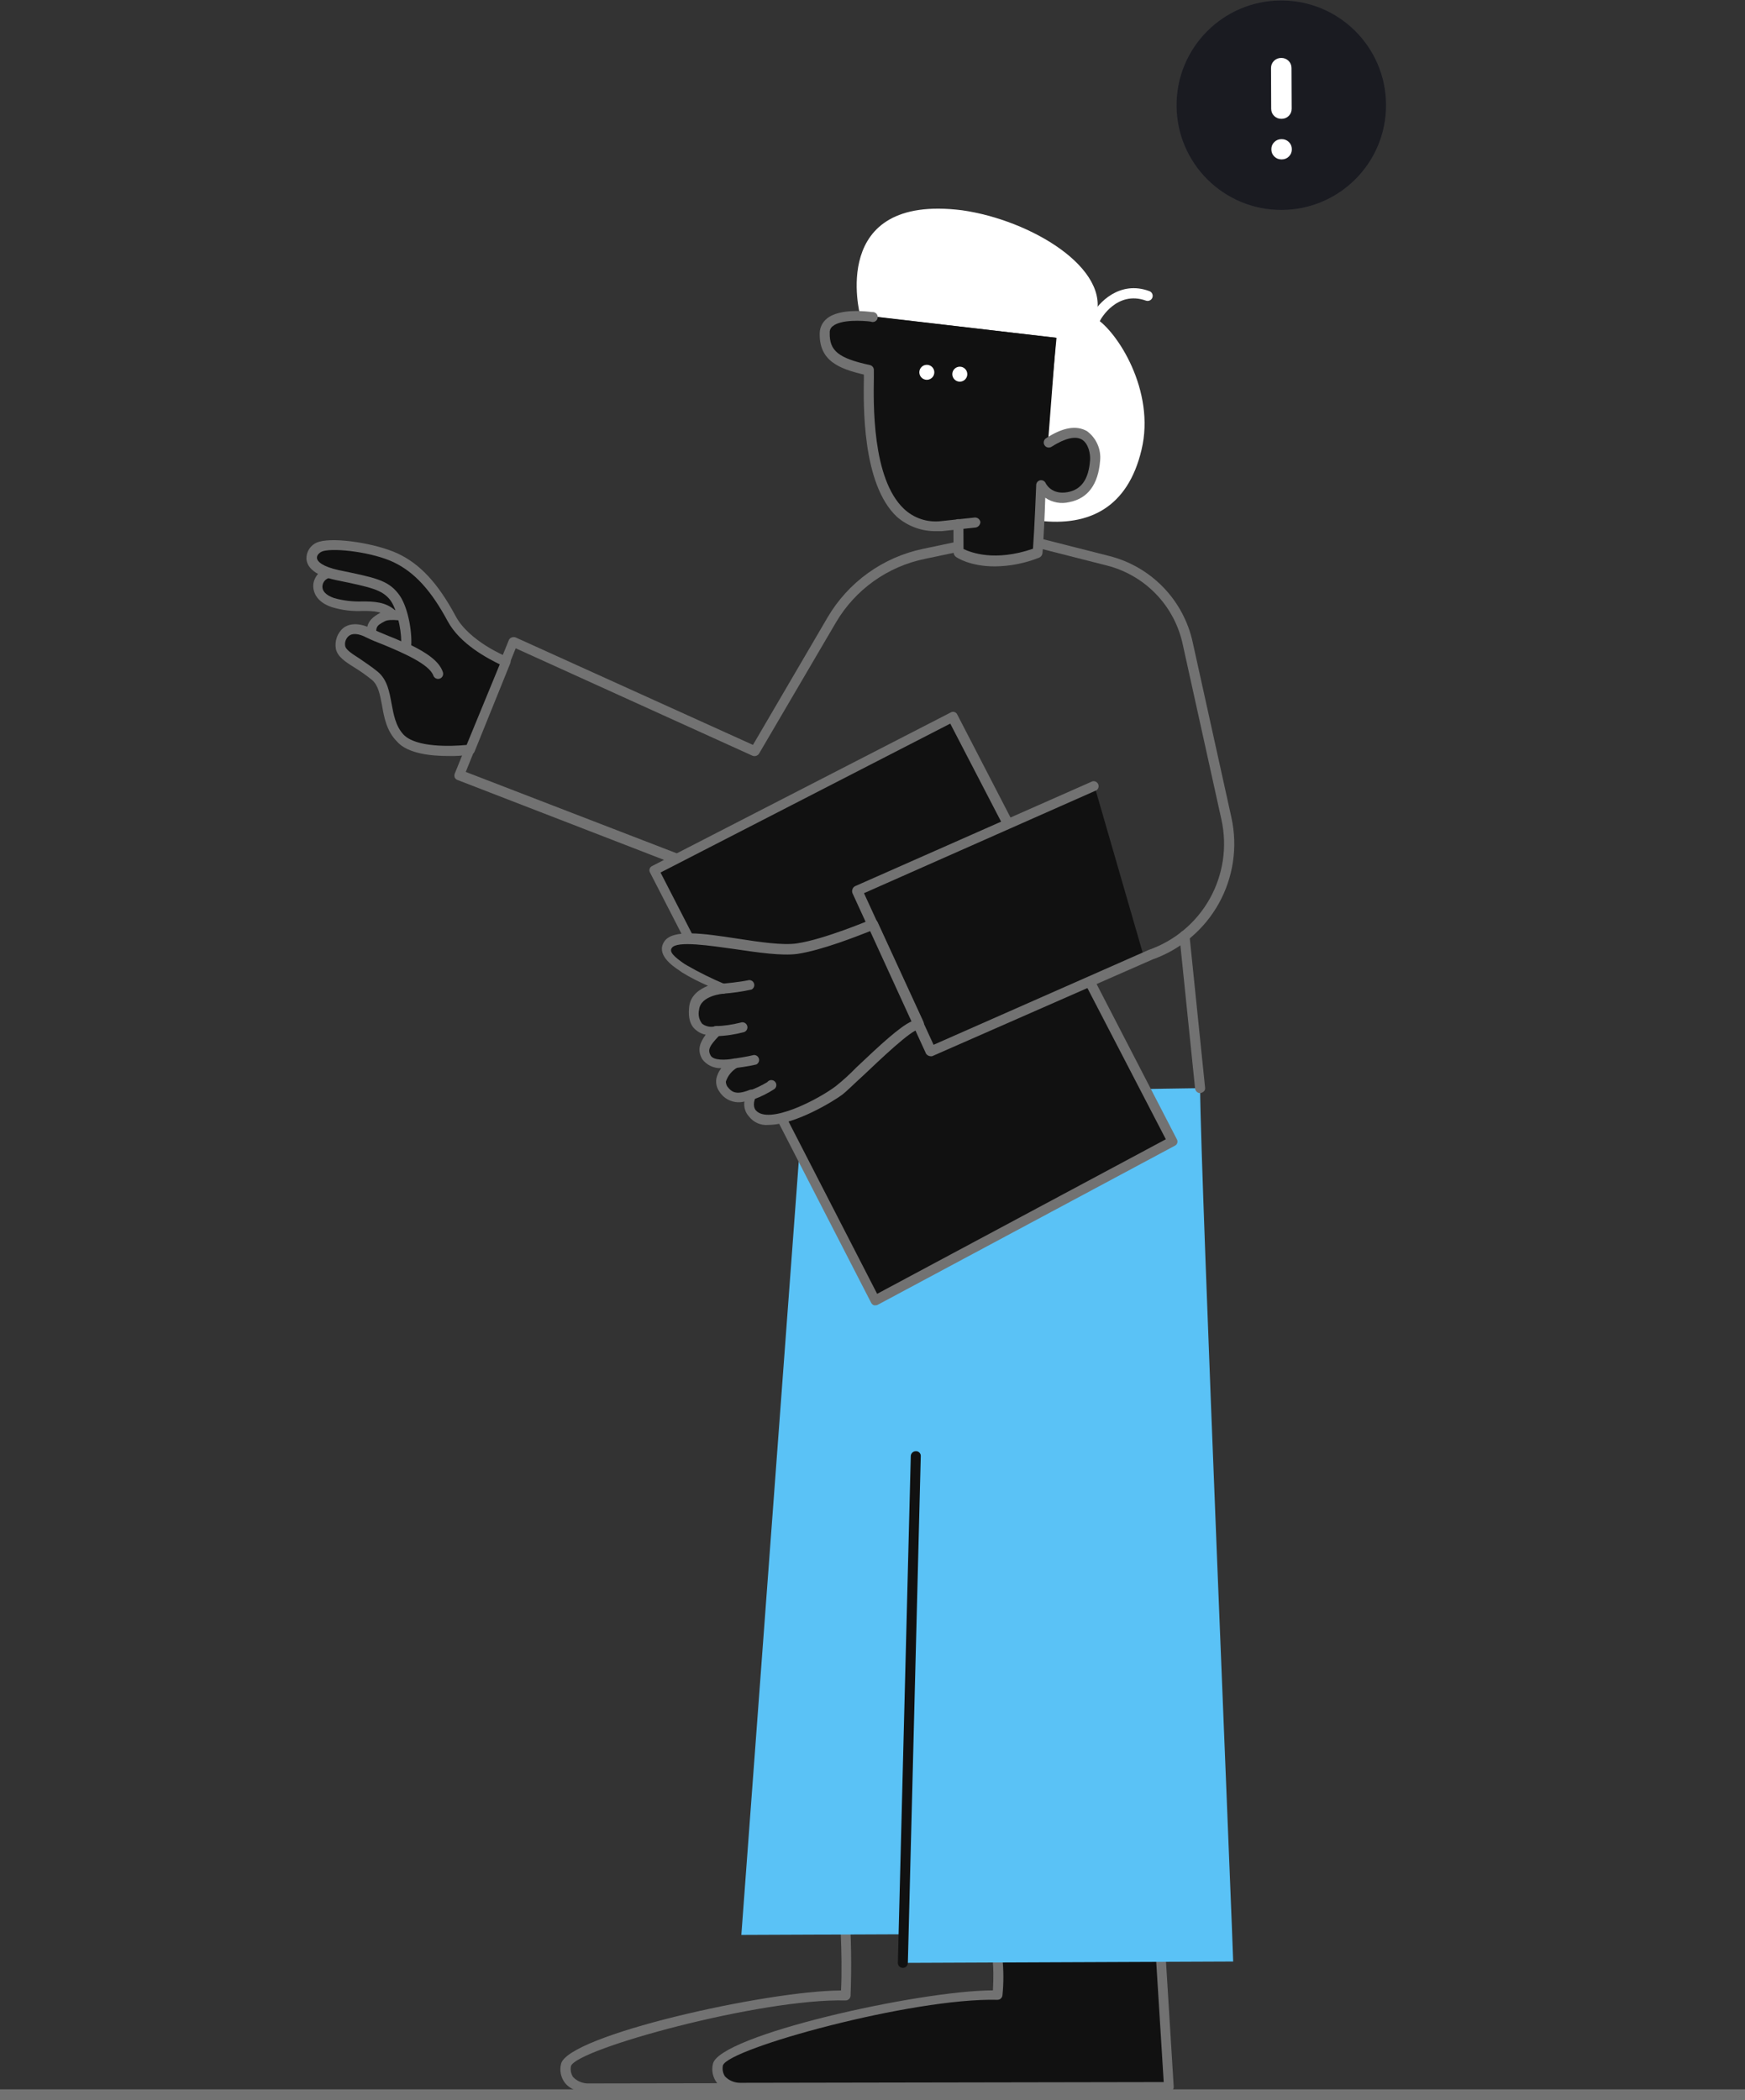 <svg width="319" height="384" viewBox="0 0 319 384" fill="none" xmlns="http://www.w3.org/2000/svg">
<rect x="0" y="0" width="319" height="384" fill="#333333" stroke="none"/>
<path d="M185.886 382.608C186.006 382.611 186.125 382.588 186.236 382.54C186.346 382.492 186.444 382.421 186.524 382.332C186.69 382.158 186.786 381.931 186.796 381.691L185.193 347.168C185.175 346.931 185.072 346.709 184.904 346.542C184.735 346.375 184.512 346.274 184.275 346.258L154.316 347.112C154.196 347.109 154.077 347.133 153.967 347.18C153.857 347.228 153.758 347.299 153.678 347.389C153.513 347.562 153.416 347.79 153.407 348.029C153.407 348.121 154.085 357.527 153.746 363.923C140.044 363.979 103.629 372.167 102.555 377.378C102.41 377.975 102.402 378.597 102.531 379.198C102.66 379.798 102.923 380.362 103.3 380.847C104.677 382.577 107.418 382.657 107.509 382.656L185.886 382.608ZM183.461 348.089L184.965 380.785L107.502 380.921C106.989 380.919 106.481 380.814 106.01 380.612C105.538 380.41 105.112 380.115 104.757 379.744C104.372 379.151 104.237 378.429 104.383 377.736C105.375 374.626 139.045 365.353 154.576 365.746C154.803 365.746 155.022 365.662 155.19 365.509C155.359 365.356 155.464 365.147 155.486 364.92C155.697 359.561 155.614 354.194 155.237 348.844L183.461 348.089Z" fill="#727272"/>
<path d="M212.083 356.192L213.649 381.581L135.181 381.721C135.181 381.721 130.339 381.649 131.145 377.535C131.95 373.421 167.539 364.505 182.248 364.81C182.678 358.323 182.033 357.047 182.033 357.047L212.083 356.192Z" fill="#111111"/>
<path d="M213.657 382.495C213.777 382.497 213.896 382.474 214.006 382.426C214.117 382.378 214.215 382.307 214.295 382.218C214.46 382.044 214.557 381.817 214.567 381.577L213.001 356.189C212.977 355.963 212.87 355.754 212.701 355.602C212.531 355.451 212.311 355.368 212.084 355.37L182.033 356.133C181.879 356.121 181.724 356.16 181.593 356.242C181.461 356.325 181.36 356.448 181.304 356.593C181.216 356.729 181.169 356.888 181.17 357.05C181.17 357.213 181.218 357.371 181.308 357.506C181.308 357.506 181.77 358.783 181.517 363.9C167.815 363.956 131.401 372.144 130.326 377.356C130.181 377.953 130.173 378.574 130.302 379.175C130.431 379.775 130.694 380.339 131.071 380.824C132.448 382.554 135.189 382.634 135.28 382.634L213.657 382.495ZM211.269 357.109L212.736 380.671L135.273 380.807C134.76 380.805 134.252 380.7 133.78 380.498C133.309 380.296 132.883 380.001 132.527 379.63C132.142 379.037 132.008 378.315 132.154 377.622C133.146 374.512 166.816 365.239 182.346 365.632C182.574 365.632 182.793 365.548 182.961 365.395C183.129 365.242 183.235 365.033 183.256 364.806C183.493 362.498 183.483 360.171 183.228 357.864L211.269 357.109Z" fill="#727272"/>
<path d="M189.88 199.072L146.95 199.797L135.524 353.766L195.996 353.518C195.995 353.427 189.941 213.871 189.88 199.072Z" fill="#5AC2F6"/>
<path d="M219.389 198.951L169.059 199.706L164.962 358.88L225.434 358.631C225.525 358.631 219.451 214.206 219.389 198.951Z" fill="#5AC2F6"/>
<path d="M60.874 104.691C58.316 104.519 56.323 108.729 60.897 110.263C65.471 111.797 69.208 109.864 71.869 112.593L75.615 112.943L75.231 108.469L69.642 104.381L60.874 104.691Z" fill="#111111"/>
<path d="M75.621 113.765C75.741 113.768 75.86 113.745 75.971 113.697C76.081 113.649 76.179 113.578 76.259 113.488C76.441 113.289 76.538 113.026 76.531 112.757L76.147 108.282C76.144 108.153 76.109 108.028 76.044 107.916C75.98 107.805 75.889 107.711 75.779 107.644L70.19 103.556C70.023 103.456 69.835 103.394 69.641 103.376L60.873 103.686C60.046 103.689 59.245 103.972 58.6 104.489C57.955 105.006 57.504 105.726 57.322 106.532C57.054 107.995 57.701 110.002 60.629 110.995C62.461 111.561 64.379 111.801 66.295 111.702C68.396 111.694 70.041 111.778 71.234 113.052C71.302 113.132 71.386 113.197 71.481 113.244C71.575 113.291 71.678 113.318 71.783 113.324L75.529 113.674C75.53 113.766 75.53 113.766 75.621 113.765ZM74.322 108.838L74.608 111.851L72.232 111.587C70.49 110.041 68.389 109.958 66.197 109.967C64.469 110.021 62.743 109.813 61.078 109.349C59.523 108.807 58.789 107.988 58.968 106.982C59.039 106.582 59.254 106.22 59.572 105.967C59.891 105.713 60.291 105.585 60.698 105.605L60.789 105.605L69.283 105.296L74.322 108.838Z" fill="#727272"/>
<path d="M76.711 113.121C76.711 113.121 71.682 111.772 69.859 112.784C67.762 113.889 67.492 114.712 68.327 117.997L74.649 122.447L78.189 117.162L76.711 113.121Z" fill="#111111"/>
<path d="M74.745 123.36L74.927 123.36C75.053 123.346 75.175 123.306 75.285 123.243C75.395 123.179 75.49 123.094 75.565 122.992L79.106 117.679C79.184 117.558 79.233 117.421 79.249 117.278C79.264 117.135 79.245 116.991 79.194 116.856L77.716 112.843C77.657 112.71 77.569 112.591 77.457 112.497C77.346 112.402 77.215 112.334 77.074 112.298C76.16 112.027 71.588 110.95 69.491 112.055C66.757 113.528 66.672 114.989 67.599 118.274C67.689 118.476 67.813 118.661 67.966 118.821L74.287 123.271C74.438 123.31 74.591 123.34 74.745 123.36ZM77.185 117.047L74.462 121.169L69.148 117.446C68.406 114.617 68.77 114.433 70.32 113.604C71.231 113.052 74.065 113.498 76.076 113.946L77.185 117.047Z" fill="#727272"/>
<path d="M123.761 157.872C123.939 157.886 124.118 157.839 124.267 157.739C124.415 157.639 124.526 157.491 124.58 157.32C124.624 157.206 124.643 157.085 124.639 156.963C124.634 156.841 124.605 156.722 124.554 156.611C124.502 156.501 124.429 156.402 124.339 156.32C124.248 156.238 124.143 156.175 124.027 156.135L85.143 141.131L94.276 118.53L137.565 138.175C137.775 138.257 138.007 138.265 138.223 138.198C138.438 138.13 138.624 137.992 138.751 137.805L152.811 113.814C154.558 110.837 156.913 108.261 159.722 106.256C162.532 104.25 165.732 102.859 169.115 102.173L175.321 100.868C175.441 100.844 175.555 100.796 175.656 100.728C175.758 100.659 175.845 100.571 175.912 100.469C175.979 100.367 176.026 100.253 176.049 100.133C176.073 100.013 176.072 99.889 176.047 99.769C176.023 99.65 175.975 99.536 175.907 99.434C175.838 99.333 175.75 99.246 175.648 99.178C175.546 99.111 175.432 99.064 175.312 99.041C175.192 99.018 175.068 99.019 174.948 99.043L168.742 100.347C165.108 101.103 161.673 102.614 158.661 104.783C155.648 106.951 153.125 109.728 151.255 112.934L137.648 136.192L94.268 116.548C94.033 116.457 93.772 116.458 93.537 116.551C93.408 116.591 93.29 116.662 93.195 116.758C93.1 116.854 93.03 116.972 92.991 117.101L83.134 141.44C83.043 141.676 83.044 141.937 83.137 142.171C83.194 142.28 83.272 142.376 83.366 142.454C83.46 142.532 83.57 142.591 83.687 142.626L123.396 157.992C123.504 157.918 123.63 157.877 123.761 157.872Z" fill="#727272"/>
<path d="M119.656 159.076L174.259 130.99L214.405 208.655L159.99 237.744L119.656 159.076Z" fill="#111111"/>
<path d="M159.991 238.658C160.149 238.671 160.308 238.639 160.448 238.565L214.772 209.475C214.878 209.425 214.972 209.353 215.048 209.265C215.124 209.176 215.181 209.072 215.215 208.96C215.249 208.849 215.259 208.731 215.245 208.615C215.231 208.499 215.192 208.387 215.133 208.286L174.986 130.622C174.935 130.517 174.864 130.423 174.775 130.346C174.686 130.27 174.583 130.213 174.471 130.179C174.359 130.145 174.241 130.135 174.125 130.149C174.009 130.163 173.897 130.202 173.797 130.262L119.194 158.347C119.088 158.397 118.995 158.469 118.918 158.558C118.842 158.646 118.785 158.75 118.751 158.862C118.717 158.974 118.707 159.092 118.721 159.208C118.735 159.324 118.774 159.436 118.834 159.536L159.259 238.204C159.315 238.313 159.393 238.409 159.487 238.487C159.582 238.565 159.691 238.624 159.809 238.659L159.991 238.658ZM213.123 208.295L160.348 236.555L120.752 159.528L173.714 132.299L213.123 208.295Z" fill="#727272"/>
<path d="M200.066 143.673L156.662 162.852L170.211 192.211L209.147 175.06L200.066 143.673Z" fill="#111111"/>
<path d="M157.237 57.616C157.237 57.616 151.299 35.351 175.885 38.447C188.407 40.223 203.333 49.114 200.264 58.17C204.202 60.529 211.281 71.462 208.676 82.252C206.162 92.858 199.051 96.267 190.003 95.209C190.171 91.554 193.154 61.762 193.154 61.762L157.237 57.616Z" fill="white"/>
<path d="M175.115 95.818L175.136 101.025C175.136 101.025 180.266 104.475 189.569 101.057C189.831 98.041 190.158 88.722 190.158 88.722C190.619 89.608 191.371 90.308 192.288 90.703C193.205 91.099 194.23 91.166 195.191 90.894C198.933 90.148 199.834 86.947 200.097 84.205C200.359 81.464 198.42 76.448 191.588 80.952L193.062 61.762L159.155 57.791C159.155 57.791 150.746 56.547 150.581 60.749C150.415 64.952 153.07 66.311 158.647 67.567C158.749 70.125 156.577 97.355 171.919 96.196L175.115 95.818Z" fill="#111111"/>
<path d="M175.465 69.782C174.709 69.785 174.093 69.174 174.089 68.417C174.086 67.66 174.697 67.045 175.454 67.041C176.211 67.038 176.827 67.649 176.83 68.406C176.833 69.163 176.222 69.779 175.465 69.782Z" fill="white"/>
<path d="M169.436 69.441C168.679 69.444 168.063 68.833 168.06 68.077C168.057 67.32 168.668 66.704 169.425 66.701C170.181 66.698 170.797 67.309 170.801 68.065C170.804 68.822 170.193 69.438 169.436 69.441Z" fill="white"/>
<path d="M181.908 103.554C184.659 103.522 187.382 102.985 189.94 101.969C190.11 101.901 190.26 101.789 190.372 101.644C190.484 101.499 190.554 101.326 190.576 101.144C190.75 99.042 191.003 93.925 191.082 91.002C191.716 91.436 192.435 91.732 193.191 91.871C193.947 92.009 194.723 91.987 195.47 91.806C198.847 91.153 200.755 88.587 201.103 84.292C201.219 83.25 201.058 82.196 200.637 81.236C200.216 80.275 199.55 79.443 198.705 78.821C196.783 77.733 194.318 78.109 191.22 80.131C191.015 80.265 190.871 80.475 190.821 80.715C190.77 80.955 190.817 81.206 190.951 81.411C191.086 81.616 191.296 81.76 191.536 81.81C191.776 81.861 192.026 81.814 192.231 81.68C194.691 80.117 196.608 79.652 197.798 80.378C198.989 81.104 199.362 83.021 199.275 84.117C199.016 87.681 197.653 89.513 195.189 89.98C192.176 90.541 191.163 88.353 191.163 88.353C191.082 88.161 190.938 88.002 190.755 87.903C190.572 87.804 190.36 87.771 190.156 87.809C189.961 87.848 189.785 87.951 189.654 88.099C189.523 88.248 189.443 88.436 189.428 88.634C189.429 88.725 189.097 96.948 188.837 100.329C181.813 102.733 177.512 101.015 176.14 100.381L176.121 95.814C176.12 95.571 176.023 95.339 175.851 95.169C175.679 94.998 175.446 94.903 175.204 94.904C174.961 94.905 174.729 95.002 174.559 95.174C174.388 95.346 174.293 95.579 174.294 95.821L174.315 101.028C174.342 101.309 174.474 101.569 174.684 101.757C174.867 101.939 177.34 103.573 181.908 103.554Z" fill="#727272"/>
<path d="M171.193 97.113L172.198 97.109L178.407 96.444C178.635 96.389 178.839 96.26 178.987 96.078C179.135 95.896 179.218 95.67 179.225 95.435C179.183 95.201 179.058 94.99 178.873 94.84C178.688 94.689 178.455 94.611 178.217 94.617L172.008 95.282C170.783 95.424 169.543 95.295 168.373 94.906C167.204 94.516 166.134 93.874 165.239 93.026C159.37 87.478 159.678 73.592 159.751 69.024L159.745 67.563C159.728 67.365 159.647 67.178 159.515 67.03C159.382 66.882 159.205 66.782 159.011 66.743C153.25 65.488 151.601 64.125 151.678 60.836C151.662 60.608 151.703 60.38 151.798 60.172C151.893 59.964 152.039 59.783 152.222 59.646C153.769 58.361 157.698 58.619 159.161 58.796C159.289 58.855 159.43 58.883 159.571 58.878C159.712 58.874 159.85 58.836 159.975 58.769C160.099 58.702 160.206 58.607 160.288 58.492C160.369 58.377 160.423 58.244 160.444 58.104C160.466 57.964 160.455 57.822 160.411 57.687C160.368 57.552 160.295 57.43 160.196 57.328C160.098 57.227 159.977 57.15 159.844 57.103C159.71 57.056 159.568 57.041 159.428 57.059C158.788 56.97 153.487 56.261 151.12 58.281C150.739 58.594 150.43 58.984 150.211 59.426C149.992 59.868 149.87 60.351 149.852 60.843C149.69 65.96 153.35 67.406 157.922 68.484L157.924 69.123C157.852 73.874 157.547 88.49 163.966 94.493C165.965 96.236 168.542 97.17 171.193 97.113Z" fill="#727272"/>
<path d="M200.269 59.111C200.433 59.111 200.595 59.069 200.739 58.988C200.883 58.908 201.003 58.792 201.089 58.651C201.179 58.377 204.172 53.066 209.478 54.962C209.592 55.004 209.713 55.023 209.834 55.017C209.956 55.012 210.075 54.983 210.185 54.931C210.295 54.88 210.394 54.808 210.476 54.718C210.558 54.629 210.621 54.524 210.663 54.41C210.705 54.295 210.723 54.174 210.718 54.053C210.712 53.931 210.683 53.812 210.632 53.702C210.581 53.592 210.508 53.493 210.419 53.411C210.329 53.329 210.224 53.266 210.11 53.224C204.712 51.237 200.801 55.272 199.532 57.744C199.469 57.851 199.428 57.97 199.413 58.094C199.397 58.217 199.407 58.343 199.442 58.462C199.476 58.582 199.535 58.693 199.614 58.789C199.694 58.886 199.792 58.964 199.903 59.021C199.994 58.993 200.086 59.112 200.269 59.111Z" fill="white"/>
<path d="M170.216 193.124C170.345 193.137 170.474 193.104 170.581 193.031L210.702 175.419C215.847 173.595 220.15 169.957 222.805 165.187C225.459 160.416 226.282 154.842 225.12 149.508L218.046 117.474C217.227 113.667 215.357 110.166 212.649 107.368C209.941 104.569 206.504 102.586 202.726 101.642L190.015 98.406C189.803 98.392 189.593 98.452 189.42 98.577C189.248 98.702 189.125 98.882 189.071 99.088C189.018 99.294 189.038 99.512 189.128 99.705C189.219 99.897 189.373 100.052 189.565 100.143L202.276 103.379C205.723 104.241 208.859 106.054 211.324 108.612C213.79 111.17 215.487 114.37 216.221 117.847L223.295 149.881C224.371 154.793 223.608 159.929 221.152 164.316C218.695 168.703 214.714 172.037 209.964 173.686L170.664 191.021L157.944 163.304L200.435 144.494C200.613 144.373 200.743 144.194 200.801 143.987C200.86 143.78 200.844 143.56 200.755 143.364C200.667 143.168 200.513 143.009 200.32 142.916C200.126 142.822 199.906 142.8 199.698 142.853L156.295 162.031C156.186 162.088 156.089 162.166 156.011 162.26C155.933 162.355 155.875 162.464 155.84 162.581C155.749 162.817 155.75 163.078 155.843 163.312L169.301 192.671C169.406 192.814 169.545 192.929 169.704 193.008C169.863 193.086 170.038 193.126 170.216 193.124Z" fill="#727272"/>
<path d="M159.523 169.052C159.523 169.052 150.952 172.741 145.657 173.494C139.357 174.433 124.173 169.563 122.086 172.768C120.906 174.6 123.653 176.233 125.027 177.232C127.34 178.542 129.723 179.721 132.167 180.766C132.167 180.766 127.144 181.06 126.793 184.533C126.707 185.904 126.72 189.101 130.92 188.535C129.283 190.369 128.009 191.653 129.113 193.476C130.217 195.298 134.324 194.368 134.324 194.368C134.324 194.368 130.589 196.941 132.243 199.218C133.345 200.675 134.626 201.309 137.362 200.202C136.547 201.849 136.917 203.127 137.559 203.763C140.588 207.131 150.522 201.609 153.436 199.405C155.804 197.568 165.445 187.298 167.911 187.287L159.523 169.052Z" fill="#111111"/>
<path d="M140.489 205.67C145.422 205.649 152.529 201.236 153.986 200.133C154.715 199.582 156.079 198.206 157.899 196.555C160.72 193.894 166.634 188.206 168.005 188.2C168.157 188.2 168.306 188.156 168.435 188.075C168.564 187.994 168.667 187.878 168.734 187.741C168.816 187.605 168.867 187.452 168.882 187.294C168.898 187.136 168.877 186.976 168.821 186.827L160.434 168.592C160.333 168.376 160.153 168.209 159.93 168.125C159.708 168.04 159.462 168.046 159.244 168.14C159.153 168.14 150.764 171.737 145.651 172.489C143.095 172.865 138.89 172.243 134.868 171.62C128.47 170.641 122.986 169.842 121.442 172.132C119.899 174.422 122.739 176.511 124.296 177.509L124.663 177.782C126.188 178.711 127.779 179.529 129.423 180.229C127.873 180.875 126.141 181.978 125.968 184.262C125.793 186.09 126.164 187.459 127.172 188.277C127.69 188.738 128.322 189.051 129.003 189.183C128.004 190.557 127.37 191.93 128.382 193.661C128.786 194.195 129.314 194.621 129.92 194.905C130.526 195.189 131.191 195.322 131.86 195.291C131.414 195.854 131.105 196.512 130.954 197.213C130.819 198.047 131.02 198.9 131.512 199.586C131.985 200.333 132.683 200.911 133.505 201.236C134.327 201.561 135.231 201.616 136.087 201.394C136.011 201.884 136.046 202.384 136.19 202.858C136.335 203.332 136.584 203.767 136.92 204.131C137.335 204.671 137.88 205.095 138.505 205.364C139.129 205.633 139.812 205.739 140.489 205.67ZM166.628 186.745C164.44 187.758 160.982 190.97 156.523 195.19C155.352 196.399 154.106 197.533 152.792 198.585C149.514 201.065 140.58 205.669 138.195 203.03C138.011 202.848 137.46 202.028 138.184 200.472C138.25 200.306 138.265 200.124 138.229 199.949C138.192 199.774 138.105 199.614 137.978 199.488C137.851 199.362 137.69 199.276 137.514 199.241C137.339 199.205 137.157 199.223 136.992 199.29C134.438 200.305 133.704 199.577 132.97 198.667C132.795 198.394 132.699 198.078 132.692 197.754C133.051 196.672 133.795 195.759 134.782 195.188C134.943 195.06 135.063 194.888 135.127 194.693C135.191 194.498 135.197 194.289 135.143 194.09C135.053 193.906 134.907 193.755 134.727 193.657C134.546 193.56 134.34 193.521 134.136 193.546C132.767 193.826 130.484 193.927 129.932 193.016C129.288 191.922 129.742 191.189 131.379 189.447L131.652 189.081C131.774 188.946 131.849 188.774 131.865 188.593C131.881 188.411 131.836 188.229 131.739 188.075C131.662 187.905 131.529 187.767 131.362 187.685C131.195 187.602 131.005 187.58 130.823 187.622C130.405 187.744 129.965 187.767 129.537 187.689C129.108 187.612 128.704 187.436 128.355 187.176C128.075 186.819 127.88 186.404 127.783 185.962C127.687 185.519 127.691 185.061 127.797 184.62C128.06 181.97 132.261 181.679 132.261 181.679C132.458 181.662 132.645 181.581 132.793 181.449C132.941 181.316 133.041 181.139 133.08 180.945C133.116 180.74 133.08 180.528 132.98 180.346C132.88 180.164 132.72 180.021 132.527 179.942C130.138 178.942 127.815 177.792 125.571 176.499L125.113 176.227C123.281 174.956 122.272 174.046 122.817 173.313C123.725 171.94 129.941 172.919 134.42 173.54C138.624 174.162 142.92 174.784 145.75 174.407C150.224 173.749 156.699 171.165 159.07 170.241L166.628 186.745Z" fill="#727272"/>
<path d="M130.923 189.449C132.65 189.4 134.366 189.147 136.035 188.697C136.149 188.655 136.253 188.59 136.342 188.507C136.431 188.425 136.503 188.325 136.553 188.215C136.655 187.992 136.664 187.737 136.578 187.507C136.493 187.278 136.319 187.091 136.096 186.989C135.873 186.887 135.618 186.878 135.388 186.964C133.895 187.346 132.365 187.567 130.824 187.622C130.581 187.623 130.35 187.721 130.179 187.893C130.008 188.065 129.913 188.297 129.914 188.54C129.949 188.785 130.069 189.011 130.254 189.177C130.438 189.343 130.675 189.439 130.923 189.449Z" fill="#727272"/>
<path d="M134.328 195.281L134.419 195.281C134.51 195.281 137.158 194.904 138.253 194.626C138.444 194.533 138.598 194.377 138.686 194.184C138.775 193.99 138.793 193.772 138.738 193.567C138.683 193.362 138.559 193.182 138.385 193.059C138.212 192.935 138.001 192.876 137.789 192.892C136.785 193.17 134.229 193.546 134.229 193.546C134.001 193.601 133.797 193.729 133.65 193.912C133.502 194.094 133.418 194.32 133.411 194.554C133.455 194.763 133.57 194.951 133.738 195.084C133.905 195.217 134.114 195.286 134.328 195.281Z" fill="#727272"/>
<path d="M137.365 201.115C137.494 201.128 137.624 201.095 137.73 201.022C139.075 200.534 140.36 199.895 141.559 199.116C141.664 199.037 141.75 198.936 141.812 198.821C141.874 198.706 141.911 198.579 141.92 198.448C141.928 198.317 141.909 198.187 141.863 198.064C141.816 197.942 141.744 197.831 141.652 197.738C141.559 197.646 141.447 197.575 141.324 197.53C141.201 197.485 141.07 197.466 140.94 197.476C140.809 197.486 140.682 197.524 140.568 197.587C140.453 197.65 140.353 197.737 140.275 197.842C139.234 198.468 138.135 198.992 136.993 199.408C136.878 199.45 136.773 199.513 136.683 199.596C136.594 199.678 136.521 199.778 136.471 199.889C136.42 200 136.392 200.12 136.389 200.241C136.385 200.363 136.406 200.484 136.45 200.598C136.69 200.867 137.012 201.048 137.365 201.115Z" fill="#727272"/>
<path d="M132.172 181.679C133.922 181.552 135.661 181.301 137.376 180.927C137.567 180.835 137.721 180.678 137.809 180.485C137.898 180.292 137.916 180.074 137.861 179.868C137.806 179.663 137.682 179.483 137.508 179.36C137.335 179.237 137.124 179.178 136.912 179.193C135.269 179.565 132.073 179.853 132.073 179.853C131.948 179.85 131.824 179.876 131.71 179.929C131.597 179.981 131.497 180.059 131.418 180.157C131.339 180.254 131.283 180.368 131.255 180.49C131.227 180.612 131.227 180.739 131.255 180.861C131.29 181.082 131.4 181.285 131.567 181.434C131.734 181.583 131.948 181.67 132.172 181.679Z" fill="#727272"/>
<path d="M80.044 123.247C78.934 119.963 71.434 117.619 67.407 115.626C63.379 113.633 61.929 116.379 62.211 118.296C62.583 120.03 65.601 120.931 68.444 123.478C71.286 126.024 69.755 131.511 73.058 134.969C76.361 138.426 85.856 137.108 85.856 137.108L92.367 121.004C92.367 121.004 85.139 118.202 82.378 113.189C79.617 108.176 76.586 104.17 72.192 102.087C68.44 100.366 61.219 99.3 58.573 100.041C56.657 100.597 54.935 103.893 61.518 105.236C68.1 106.579 70.203 107.028 71.948 109.213C73.692 111.398 74.444 116.419 74.087 118.613" fill="#111111"/>
<path d="M82.022 138.22C83.368 138.261 84.715 138.164 86.04 137.93C86.204 137.924 86.362 137.868 86.492 137.769C86.622 137.671 86.719 137.534 86.769 137.379L93.28 121.275C93.371 121.039 93.37 120.778 93.277 120.544C93.221 120.435 93.143 120.339 93.048 120.261C92.954 120.183 92.845 120.124 92.727 120.089C92.636 120.09 85.773 117.286 83.288 112.637C80.066 106.622 76.763 103.073 72.644 101.171C68.709 99.36 61.305 98.203 58.385 99.037C57.712 99.21 57.116 99.6 56.688 100.147C56.261 100.694 56.027 101.367 56.022 102.062C56.027 103.158 56.765 105.073 61.428 106.059C68.011 107.402 69.84 107.851 71.309 109.672C72.503 111.22 73.34 114.871 73.35 117.246C72.526 116.884 71.702 116.522 70.97 116.251C69.872 115.798 68.774 115.346 67.859 114.893C65.205 113.625 63.563 114.18 62.743 114.823C62.216 115.281 61.815 115.866 61.578 116.522C61.341 117.179 61.276 117.885 61.388 118.574C61.668 120.034 63.042 120.942 64.782 122.031C65.899 122.718 66.97 123.476 67.989 124.302C69.18 125.301 69.462 127.036 69.835 128.953C70.209 131.144 70.677 133.699 72.603 135.61C74.53 137.794 78.825 138.233 82.022 138.22ZM85.303 136.197C82.472 136.483 76.079 136.692 73.785 134.326C72.317 132.779 71.943 130.588 71.569 128.58C71.195 126.572 70.821 124.29 69.079 122.835C67.887 121.836 66.697 121.11 65.689 120.383C64.407 119.566 63.308 118.84 63.122 118.201C63.042 117.854 63.059 117.491 63.17 117.153C63.282 116.814 63.483 116.512 63.754 116.28C64.391 115.73 65.579 115.816 66.952 116.541C67.868 116.994 68.966 117.446 70.155 117.898C73.632 119.346 78.482 121.427 79.222 123.525C79.307 123.754 79.481 123.941 79.704 124.043C79.927 124.144 80.181 124.154 80.411 124.068C80.641 123.982 80.828 123.809 80.929 123.585C81.031 123.362 81.04 123.108 80.955 122.878C80.307 120.871 77.925 119.328 75.179 117.969C75.351 115.319 74.51 110.572 72.765 108.479C70.837 106.02 68.369 105.573 61.877 104.23C59.043 103.602 57.943 102.693 57.94 101.962C57.938 101.414 58.484 100.955 59.031 100.77C61.312 100.122 68.259 101.006 72.011 102.818C75.764 104.63 78.792 107.906 81.83 113.557C84.131 117.841 89.349 120.469 91.362 121.465L85.303 136.197Z" fill="#727272"/>
<path d="M219.39 199.865C219.938 199.771 220.393 199.404 220.299 198.856L217.445 171.007C217.432 170.887 217.396 170.77 217.339 170.664C217.281 170.558 217.204 170.465 217.11 170.389C217.016 170.313 216.909 170.256 216.793 170.222C216.678 170.187 216.556 170.176 216.436 170.189C216.317 170.201 216.2 170.237 216.094 170.295C215.988 170.352 215.895 170.43 215.819 170.523C215.743 170.617 215.686 170.725 215.652 170.84C215.617 170.956 215.606 171.077 215.618 171.197L218.473 199.046C218.508 199.268 218.618 199.471 218.785 199.62C218.952 199.769 219.166 199.856 219.39 199.865Z" fill="#727272"/>
<path d="M165.054 359.793C165.297 359.792 165.529 359.695 165.699 359.523C165.87 359.351 165.965 359.118 165.964 358.876L168.324 266.238C168.332 266.116 168.313 265.994 168.27 265.88C168.226 265.765 168.159 265.662 168.072 265.576C167.985 265.489 167.881 265.423 167.766 265.38C167.651 265.338 167.529 265.32 167.407 265.329C167.165 265.33 166.933 265.427 166.762 265.599C166.591 265.771 166.496 266.004 166.497 266.246L164.137 358.883C164.138 359.125 164.235 359.357 164.407 359.528C164.579 359.699 164.812 359.794 165.054 359.793Z" fill="#111111"/>
<path d="M234.311 38.389C223.732 38.432 215.12 29.892 215.077 19.312C215.033 8.733 223.574 0.122 234.153 0.079C244.733 0.035 253.344 8.576 253.387 19.155C253.431 29.734 244.89 38.346 234.311 38.389Z" fill="#3F414F"/>
<path d="M234.311 38.389C223.732 38.432 215.12 29.892 215.077 19.312C215.033 8.733 223.574 0.122 234.153 0.079C244.733 0.035 253.344 8.576 253.387 19.155C253.431 29.734 244.89 38.346 234.311 38.389Z" fill="url(#paint0_radial_622_1996)" fill-opacity="0.58"/>
<path d="M234.263 21.728C234.793 21.726 235.237 21.546 235.594 21.189C235.952 20.832 236.13 20.391 236.128 19.865L236.097 12.443C236.095 11.917 235.914 11.477 235.553 11.122C235.193 10.769 234.748 10.593 234.217 10.595C233.686 10.598 233.243 10.777 232.886 11.133C232.528 11.491 232.35 11.933 232.352 12.459L232.382 19.881C232.384 20.406 232.566 20.846 232.927 21.199C233.287 21.554 233.732 21.73 234.263 21.728ZM234.293 29.15C234.824 29.148 235.268 28.968 235.624 28.61C235.983 28.254 236.161 27.813 236.158 27.287C236.156 26.761 235.975 26.322 235.614 25.968C235.254 25.613 234.809 25.437 234.278 25.439C233.747 25.442 233.304 25.622 232.947 25.979C232.589 26.336 232.411 26.777 232.413 27.302C232.415 27.828 232.597 28.268 232.958 28.621C233.317 28.976 233.763 29.152 234.293 29.15Z" fill="white"/>
<line y1="383" x2="319" y2="383" stroke="#727272" stroke-width="2"/>
<defs>
<radialGradient id="paint0_radial_622_1996" cx="0" cy="0" r="1" gradientUnits="userSpaceOnUse" gradientTransform="translate(222.68 37.132) rotate(-60.037) scale(78.802 194.997)">
<stop offset="0.562"/>
<stop offset="1" stop-opacity="0.42"/>
</radialGradient>
</defs>
</svg>
